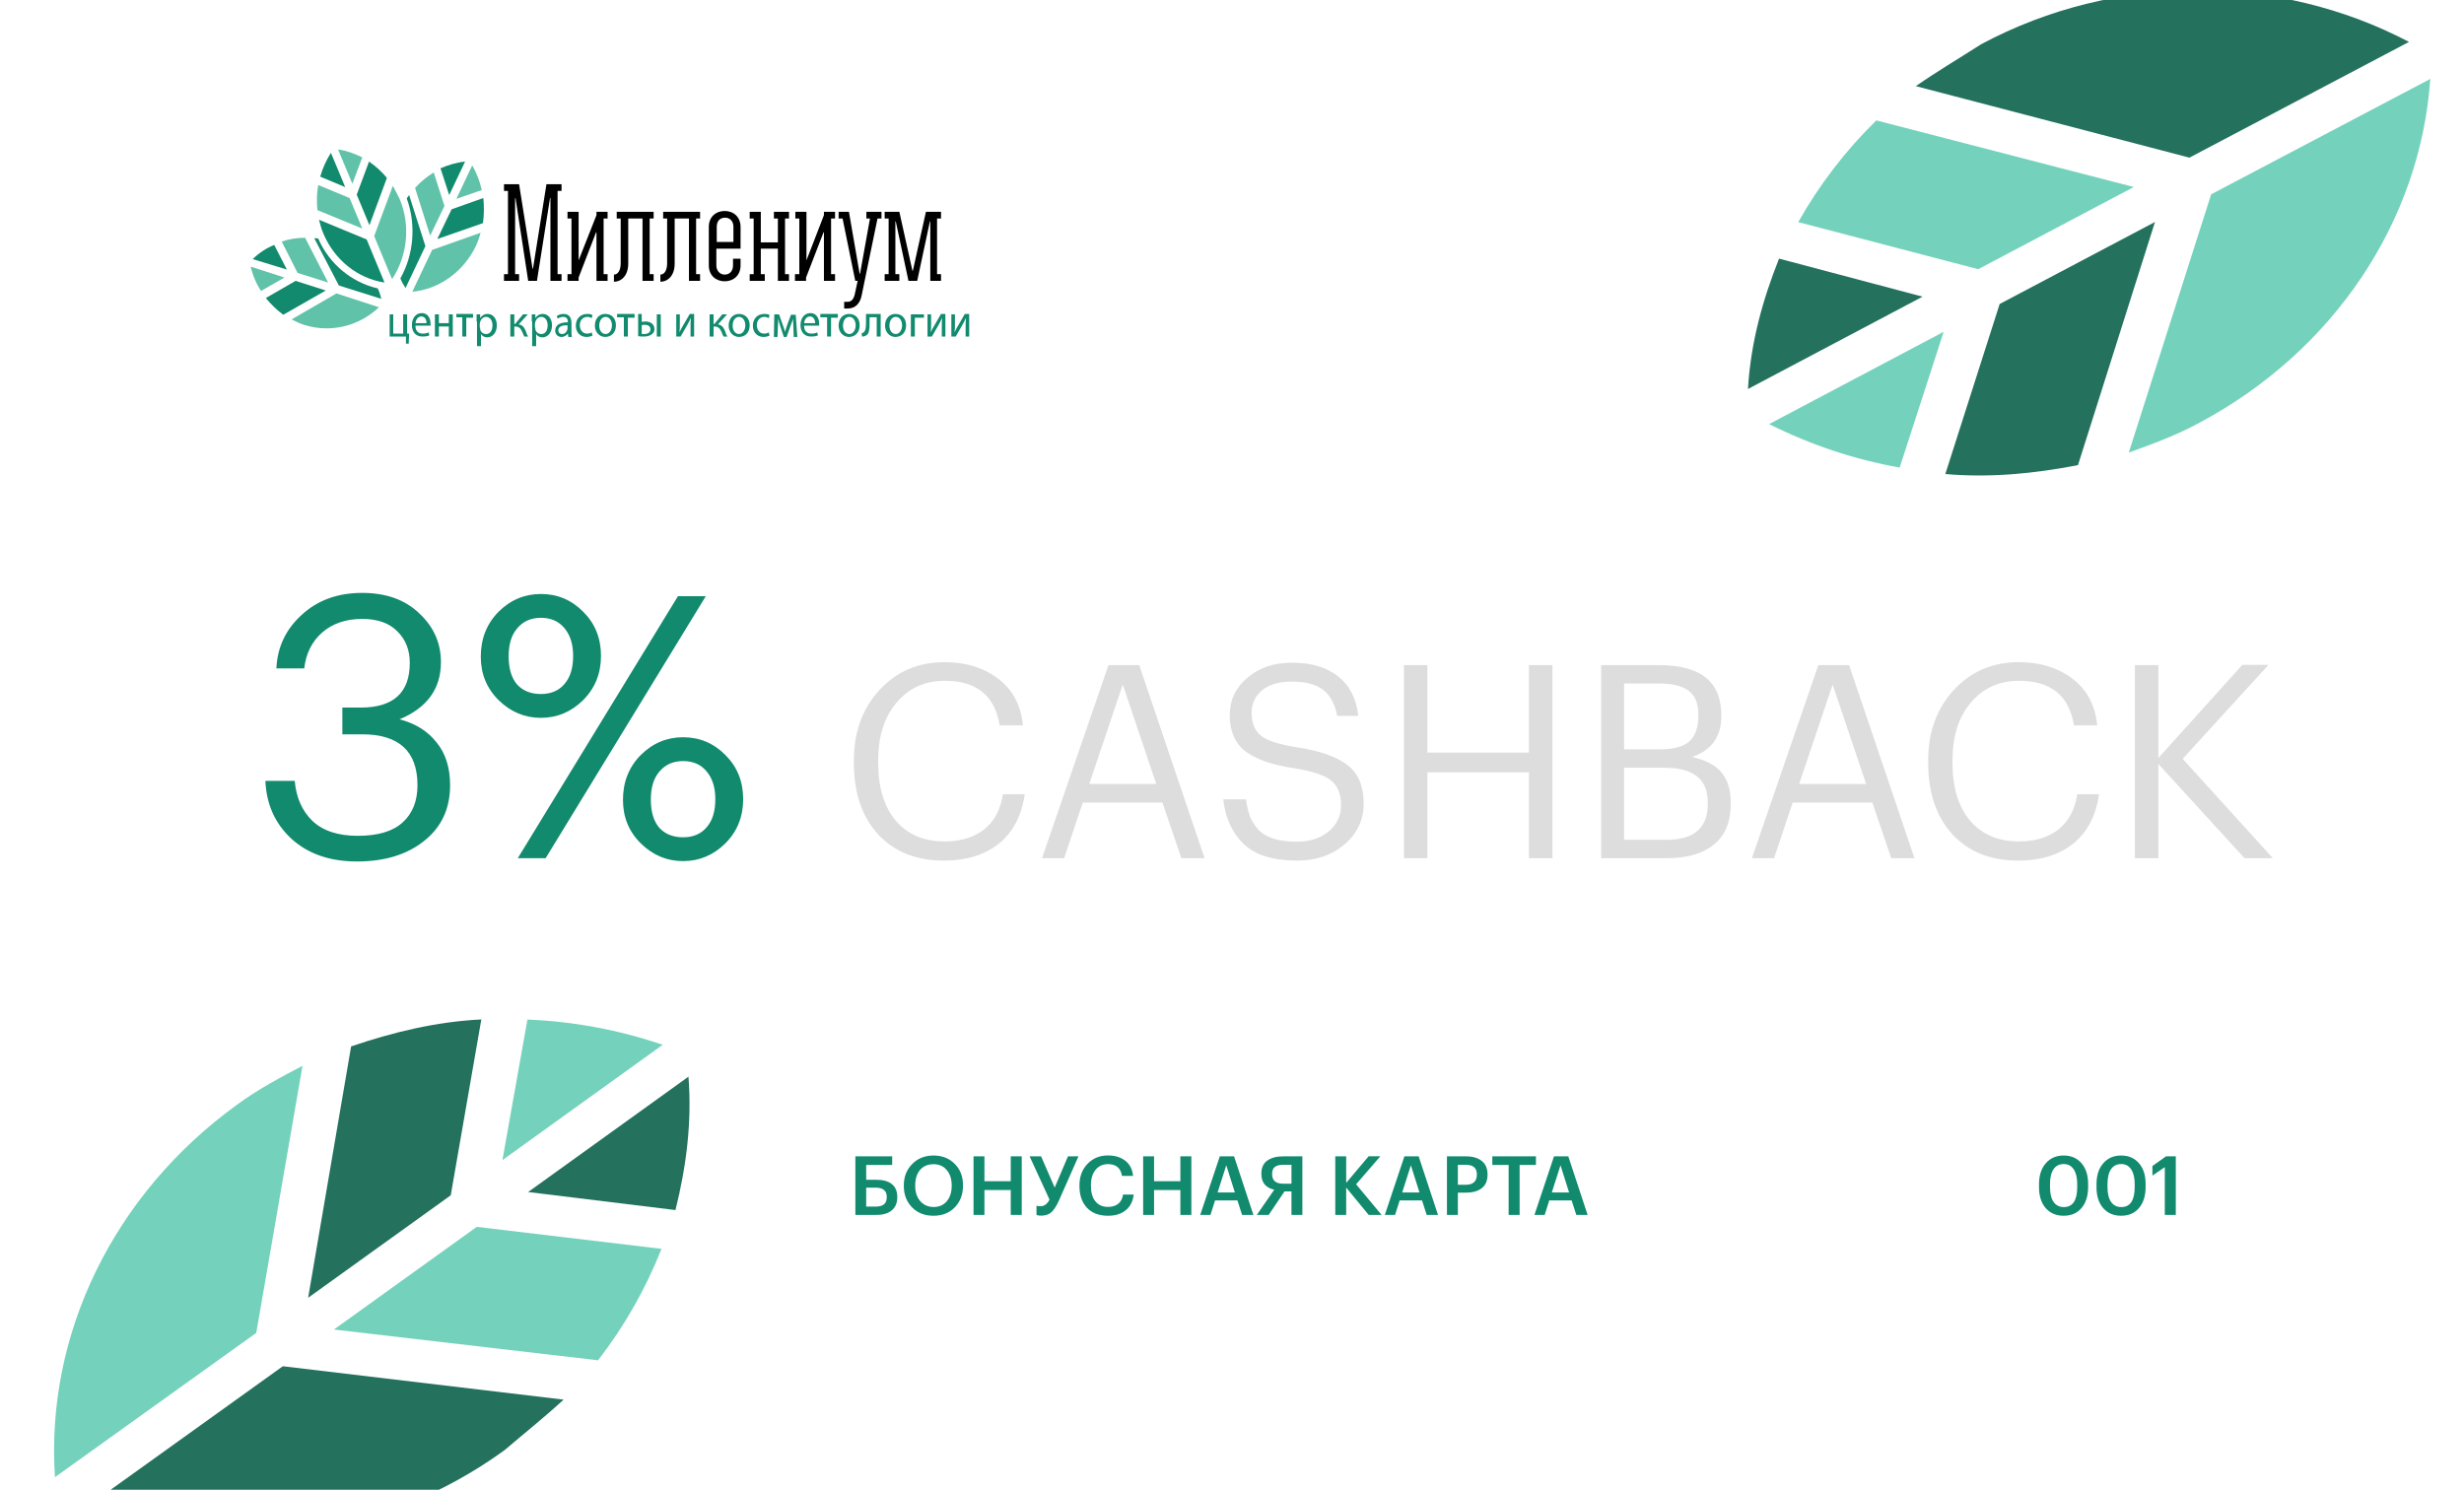 <svg viewBox="0 0 511 309" fill="none" xmlns="http://www.w3.org/2000/svg">
<path d="M195.784 178.504C189.997 178.504 185.424 176.675 182.064 173.016C178.741 169.357 177.08 164.429 177.08 158.232V157.784C177.08 151.848 178.853 146.957 182.4 143.112C185.947 139.267 190.445 137.344 195.896 137.344C200.264 137.344 203.96 138.483 206.984 140.76C210.008 143.037 211.725 146.267 212.136 150.448H207.32C206.312 144.288 202.523 141.208 195.952 141.208C191.808 141.208 188.467 142.72 185.928 145.744C183.389 148.731 182.12 152.725 182.12 157.728V158.176C182.12 163.291 183.333 167.304 185.76 170.216C188.224 173.091 191.603 174.528 195.896 174.528C199.219 174.528 201.944 173.707 204.072 172.064C206.2 170.384 207.507 167.939 207.992 164.728H212.528C211.856 169.245 210.045 172.68 207.096 175.032C204.147 177.347 200.376 178.504 195.784 178.504ZM232.846 141.992L225.902 162.6H239.79L232.846 141.992ZM216.102 178L229.878 137.96H236.262L249.814 178H244.998L241.078 166.464H224.558L220.694 178H216.102ZM268.976 178.504C264.011 178.504 260.315 177.347 257.888 175.032C255.499 172.68 254.099 169.6 253.688 165.792H258.392C258.579 167.099 258.84 168.237 259.176 169.208C259.549 170.179 260.109 171.093 260.856 171.952C261.603 172.811 262.648 173.464 263.992 173.912C265.373 174.36 267.035 174.584 268.976 174.584C271.589 174.584 273.755 173.893 275.472 172.512C277.227 171.093 278.104 169.264 278.104 167.024C278.104 164.709 277.432 163.011 276.088 161.928C274.744 160.808 272.187 159.949 268.416 159.352C263.899 158.68 260.539 157.523 258.336 155.88C256.133 154.2 255.032 151.68 255.032 148.32C255.032 145.221 256.245 142.645 258.672 140.592C261.099 138.501 264.179 137.456 267.912 137.456C271.944 137.456 275.155 138.408 277.544 140.312C279.933 142.216 281.315 144.941 281.688 148.488H277.32C276.835 145.987 275.845 144.176 274.352 143.056C272.859 141.936 270.712 141.376 267.912 141.376C265.261 141.376 263.208 141.973 261.752 143.168C260.296 144.363 259.568 145.931 259.568 147.872C259.568 149.963 260.203 151.531 261.472 152.576C262.741 153.621 265.317 154.443 269.2 155.04C273.904 155.787 277.339 157.019 279.504 158.736C281.707 160.416 282.808 163.067 282.808 166.688C282.808 170.048 281.483 172.867 278.832 175.144C276.219 177.384 272.933 178.504 268.976 178.504ZM291.149 178V137.96H296.021V156.104H317.077V137.96H321.949V178H317.077V160.192H296.021V178H291.149ZM332.056 178V137.96H344.096C352.682 137.96 356.976 141.413 356.976 148.32V148.544C356.976 152.8 354.96 155.619 350.928 157C353.802 157.672 355.856 158.773 357.088 160.304C358.32 161.835 358.936 163.925 358.936 166.576V166.8C358.936 170.496 357.76 173.296 355.408 175.2C353.093 177.067 349.882 178 345.776 178H332.056ZM336.816 155.432H344.096C347.008 155.432 349.08 154.891 350.312 153.808C351.581 152.688 352.216 150.877 352.216 148.376V148.152C352.216 145.912 351.544 144.288 350.2 143.28C348.893 142.272 346.821 141.768 343.984 141.768H336.816V155.432ZM336.816 174.192H345.664C351.338 174.192 354.176 171.709 354.176 166.744V166.52C354.176 164.019 353.429 162.189 351.936 161.032C350.48 159.837 348.165 159.24 344.992 159.24H336.816V174.192ZM380.065 141.992L373.121 162.6H387.009L380.065 141.992ZM363.321 178L377.097 137.96H383.481L397.033 178H392.217L388.297 166.464H371.777L367.913 178H363.321ZM418.581 178.504C412.794 178.504 408.221 176.675 404.861 173.016C401.538 169.357 399.877 164.429 399.877 158.232V157.784C399.877 151.848 401.65 146.957 405.197 143.112C408.744 139.267 413.242 137.344 418.693 137.344C423.061 137.344 426.757 138.483 429.781 140.76C432.805 143.037 434.522 146.267 434.933 150.448H430.117C429.109 144.288 425.32 141.208 418.749 141.208C414.605 141.208 411.264 142.72 408.725 145.744C406.186 148.731 404.917 152.725 404.917 157.728V158.176C404.917 163.291 406.13 167.304 408.557 170.216C411.021 173.091 414.4 174.528 418.693 174.528C422.016 174.528 424.741 173.707 426.869 172.064C428.997 170.384 430.304 167.939 430.789 164.728H435.325C434.653 169.245 432.842 172.68 429.893 175.032C426.944 177.347 423.173 178.504 418.581 178.504ZM442.743 178V137.96H447.615V157.224L465.031 137.904H470.463L452.655 157.392L471.359 178H465.479L447.615 158.456V178H442.743Z" fill="#DDDDDD"/>
<path d="M186.081 248.345C186.081 249.512 185.701 250.413 184.942 251.048C184.194 251.683 183.123 252 181.729 252H177.394V239.845H185.027V241.63H179.638V244.707H181.78C183.151 244.707 184.211 245.007 184.959 245.608C185.707 246.197 186.081 247.087 186.081 248.277V248.345ZM179.638 250.266H181.661C183.157 250.266 183.905 249.62 183.905 248.328V248.26C183.905 246.979 183.129 246.339 181.576 246.339H179.638V250.266ZM193.594 252.17C191.758 252.17 190.274 251.586 189.14 250.419C188.007 249.252 187.44 247.778 187.44 245.999V245.863C187.44 244.084 188.018 242.61 189.174 241.443C190.33 240.264 191.804 239.675 193.594 239.675C195.396 239.675 196.864 240.253 197.997 241.409C199.142 242.554 199.714 244.021 199.714 245.812V245.948C199.714 247.75 199.148 249.24 198.014 250.419C196.892 251.586 195.419 252.17 193.594 252.17ZM193.628 250.351C194.773 250.351 195.68 249.954 196.348 249.161C197.028 248.356 197.368 247.291 197.368 245.965V245.829C197.368 244.548 197.028 243.506 196.348 242.701C195.68 241.885 194.762 241.477 193.594 241.477C192.416 241.477 191.486 241.874 190.806 242.667C190.138 243.46 189.803 244.52 189.803 245.846V245.982C189.803 247.297 190.16 248.356 190.874 249.161C191.588 249.954 192.506 250.351 193.628 250.351ZM201.898 252V239.845H204.159V245.013H209.616V239.845H211.894V252H209.616V246.832H204.159V252H201.898ZM215.872 252.153C215.452 252.153 215.146 252.091 214.954 251.966V250.096C215.226 250.164 215.486 250.198 215.736 250.198C216.552 250.198 217.192 249.739 217.657 248.821L213.526 239.845H215.906L218.728 246.322L221.482 239.845H223.658L219.595 249.042C219.13 250.085 218.631 250.867 218.099 251.388C217.566 251.898 216.824 252.153 215.872 252.153ZM229.797 252.17C227.916 252.17 226.454 251.615 225.411 250.504C224.38 249.393 223.864 247.892 223.864 245.999V245.863C223.864 244.05 224.419 242.565 225.53 241.409C226.652 240.242 228.063 239.658 229.763 239.658C231.214 239.658 232.409 240.021 233.35 240.746C234.302 241.471 234.846 242.525 234.982 243.908H232.687C232.426 242.276 231.457 241.46 229.78 241.46C228.703 241.46 227.842 241.857 227.196 242.65C226.561 243.432 226.244 244.497 226.244 245.846V245.982C226.244 247.353 226.556 248.424 227.179 249.195C227.802 249.954 228.675 250.334 229.797 250.334C230.658 250.334 231.361 250.119 231.905 249.688C232.46 249.246 232.795 248.606 232.908 247.767H235.118C234.948 249.195 234.387 250.289 233.435 251.048C232.494 251.796 231.282 252.17 229.797 252.17ZM237.077 252V239.845H239.338V245.013H244.795V239.845H247.073V252H244.795V246.832H239.338V252H237.077ZM254.314 241.698L252.512 247.342H256.099L254.314 241.698ZM248.908 252L252.971 239.845H255.929L259.941 252H257.595L256.626 248.991H251.985L251.033 252H248.908ZM267.833 241.596H266.116C265.357 241.596 264.785 241.743 264.399 242.038C264.014 242.321 263.821 242.803 263.821 243.483V243.551C263.821 244.866 264.592 245.523 266.133 245.523H267.833V241.596ZM266.388 247.121L263.107 252H260.642L264.263 246.764C263.447 246.594 262.796 246.243 262.308 245.71C261.832 245.166 261.594 244.429 261.594 243.5V243.432C261.594 242.208 262.002 241.307 262.818 240.729C263.634 240.14 264.734 239.845 266.116 239.845H270.094V252H267.833V247.121H266.388ZM276.92 252V239.845H279.181V245.353L283.839 239.828H286.27L281.238 245.642L286.525 252H283.856L279.181 246.322V252H276.92ZM292.597 241.698L290.795 247.342H294.382L292.597 241.698ZM287.191 252L291.254 239.845H294.212L298.224 252H295.878L294.909 248.991H290.268L289.316 252H287.191ZM300.08 252V239.845H303.99C305.395 239.845 306.494 240.162 307.288 240.797C308.092 241.42 308.495 242.355 308.495 243.602V243.67C308.495 244.905 308.092 245.835 307.288 246.458C306.483 247.07 305.401 247.376 304.041 247.376H302.341V252H300.08ZM302.341 245.744H303.99C304.738 245.744 305.304 245.568 305.69 245.217C306.086 244.854 306.285 244.339 306.285 243.67V243.602C306.285 242.265 305.52 241.596 303.99 241.596H302.341V245.744ZM312.87 252V241.63H309.487V239.845H318.531V241.63H315.148V252H312.87ZM323.626 241.698L321.824 247.342H325.411L323.626 241.698ZM318.22 252L322.283 239.845H325.241L329.253 252H326.907L325.938 248.991H321.297L320.345 252H318.22Z" fill="#118A6E"/>
<path d="M427.967 252.17C426.414 252.17 425.173 251.637 424.244 250.572C423.326 249.507 422.867 248.062 422.867 246.237V245.625C422.867 243.8 423.332 242.355 424.261 241.29C425.19 240.213 426.426 239.675 427.967 239.675C429.52 239.675 430.755 240.208 431.673 241.273C432.591 242.327 433.05 243.761 433.05 245.574V246.186C433.05 248.022 432.597 249.478 431.69 250.555C430.783 251.632 429.542 252.17 427.967 252.17ZM428.018 250.368C429.865 250.368 430.789 248.974 430.789 246.186V245.591C430.789 244.288 430.545 243.273 430.058 242.548C429.571 241.811 428.879 241.443 427.984 241.443C427.066 241.443 426.363 241.8 425.876 242.514C425.389 243.228 425.145 244.259 425.145 245.608V246.22C425.145 247.58 425.394 248.611 425.893 249.314C426.392 250.017 427.1 250.368 428.018 250.368ZM439.887 252.17C438.334 252.17 437.093 251.637 436.164 250.572C435.246 249.507 434.787 248.062 434.787 246.237V245.625C434.787 243.8 435.252 242.355 436.181 241.29C437.11 240.213 438.346 239.675 439.887 239.675C441.44 239.675 442.675 240.208 443.593 241.273C444.511 242.327 444.97 243.761 444.97 245.574V246.186C444.97 248.022 444.517 249.478 443.61 250.555C442.703 251.632 441.462 252.17 439.887 252.17ZM439.938 250.368C441.785 250.368 442.709 248.974 442.709 246.186V245.591C442.709 244.288 442.465 243.273 441.978 242.548C441.491 241.811 440.799 241.443 439.904 241.443C438.986 241.443 438.283 241.8 437.796 242.514C437.309 243.228 437.065 244.259 437.065 245.608V246.22C437.065 247.58 437.314 248.611 437.813 249.314C438.312 250.017 439.02 250.368 439.938 250.368ZM448.951 252V242.089L446.384 243.84V241.851L449.206 239.845H451.229V252H448.951Z" fill="#118A6E"/>
<path d="M74.04 178.684C68.416 178.684 63.881 177.113 60.436 173.972C57.041 170.831 55.243 166.828 55.04 161.964H61.12C61.424 165.409 62.64 168.171 64.768 170.248C66.947 172.325 70.088 173.364 74.192 173.364C78.347 173.364 81.437 172.452 83.464 170.628C85.541 168.753 86.58 166.169 86.58 162.876C86.58 155.833 82.755 152.312 75.104 152.312H71V146.764H74.8C81.589 146.764 84.984 143.673 84.984 137.492C84.984 134.807 84.123 132.628 82.4 130.956C80.728 129.233 78.296 128.372 75.104 128.372C71.76 128.372 68.999 129.309 66.82 131.184C64.692 133.059 63.451 135.541 63.096 138.632H57.32C57.523 134.224 59.271 130.525 62.564 127.536C65.857 124.496 70.037 122.976 75.104 122.976C80.069 122.976 84.021 124.395 86.96 127.232C89.949 130.019 91.444 133.388 91.444 137.34C91.444 142.863 88.581 146.815 82.856 149.196C86.149 150.057 88.708 151.653 90.532 153.984C92.407 156.264 93.344 159.228 93.344 162.876C93.344 167.74 91.545 171.591 87.948 174.428C84.401 177.265 79.765 178.684 74.04 178.684ZM120.913 145.244C118.43 147.676 115.517 148.892 112.173 148.892C108.829 148.892 105.916 147.676 103.433 145.244C100.95 142.812 99.709 139.797 99.709 136.2C99.709 132.501 100.925 129.411 103.357 126.928C105.84 124.445 108.778 123.204 112.173 123.204C115.618 123.204 118.557 124.445 120.989 126.928C123.421 129.36 124.637 132.4 124.637 136.048C124.637 139.696 123.396 142.761 120.913 145.244ZM107.385 178L140.597 123.66H146.373L113.161 178H107.385ZM107.233 141.976C108.449 143.293 110.096 143.952 112.173 143.952C114.25 143.952 115.872 143.268 117.037 141.9C118.253 140.532 118.861 138.581 118.861 136.048C118.861 133.616 118.253 131.691 117.037 130.272C115.872 128.853 114.25 128.144 112.173 128.144C110.146 128.144 108.525 128.853 107.309 130.272C106.093 131.64 105.485 133.591 105.485 136.124C105.485 138.657 106.068 140.608 107.233 141.976ZM150.401 174.96C147.918 177.392 145.005 178.608 141.661 178.608C138.317 178.608 135.404 177.392 132.921 174.96C130.438 172.528 129.197 169.513 129.197 165.916C129.197 162.217 130.413 159.127 132.845 156.644C135.328 154.161 138.266 152.92 141.661 152.92C145.106 152.92 148.045 154.161 150.477 156.644C152.909 159.076 154.125 162.116 154.125 165.764C154.125 169.412 152.884 172.477 150.401 174.96ZM136.721 171.692C137.937 173.009 139.584 173.668 141.661 173.668C143.738 173.668 145.36 172.984 146.525 171.616C147.741 170.248 148.349 168.297 148.349 165.764C148.349 163.332 147.741 161.407 146.525 159.988C145.36 158.569 143.738 157.86 141.661 157.86C139.634 157.86 138.013 158.569 136.797 159.988C135.581 161.356 134.973 163.307 134.973 165.84C134.973 168.373 135.556 170.324 136.721 171.692Z" fill="#118A6E"/>
<path d="M60.479 66.245L69.781 60.863L78.589 63.728C74.391 67.721 68.464 69.11 63.031 67.374C62.208 67.114 61.302 66.68 60.479 66.245Z" fill="#60C2A9"/>
<path d="M63.278 49.317L68.052 58.606L61.714 56.609L58.421 50.098C59.985 49.577 61.631 49.317 63.278 49.317Z" fill="#60C2A9"/>
<path d="M67.558 60.255L61.302 58.258L55.128 61.818C56.198 63.12 57.433 64.335 58.75 65.29L67.558 60.255Z" fill="#118A6E"/>
<path d="M56.858 50.792L59.492 55.913L52.412 53.743C53.729 52.441 55.211 51.486 56.858 50.792Z" fill="#118A6E"/>
<path d="M58.997 57.565L54.14 60.343C53.153 58.867 52.412 57.131 52 55.308L58.997 57.565Z" fill="#60C2A9"/>
<path d="M78.343 59.821C72.992 58.605 68.3 54.786 65.995 49.49C65.748 49.403 65.501 49.403 65.172 49.403L70.276 59.213L79.084 61.991C78.919 61.296 78.672 60.515 78.343 59.821Z" fill="#118A6E"/>
<path d="M99.664 48.275L89.621 51.834L85.505 60.515C91.103 59.994 96.124 56.348 98.676 51.053C99.088 50.185 99.417 49.23 99.664 48.275Z" fill="#60C2A9"/>
<path d="M100.158 46.278L90.691 49.576L93.654 43.413L100.24 41.069C100.405 42.805 100.405 44.541 100.158 46.278Z" fill="#118A6E"/>
<path d="M89.209 48.881L92.173 42.718L89.95 35.773C88.551 36.641 87.234 37.683 86.081 38.985L89.209 48.881Z" fill="#60C2A9"/>
<path d="M99.911 39.421L94.642 41.244L97.935 34.299C98.841 35.862 99.499 37.598 99.911 39.421Z" fill="#60C2A9"/>
<path d="M83.035 57.737C85.834 52.789 86.328 46.539 84.352 41.156C84.517 40.896 84.682 40.722 84.846 40.462L88.221 51.053L84.105 59.734C83.694 59.126 83.282 58.432 83.035 57.737Z" fill="#118A6E"/>
<path d="M93.16 40.462L91.35 34.906C92.996 34.211 94.642 33.691 96.453 33.517L93.16 40.462Z" fill="#118A6E"/>
<path d="M81.471 38.552L77.602 48.969L81.307 57.911C84.517 53.049 85.176 46.712 82.871 41.243C82.377 40.288 81.965 39.42 81.471 38.552Z" fill="#60C2A9"/>
<path d="M66.159 45.585L76.038 49.665L79.742 58.606C74.145 57.738 69.37 53.919 67.065 48.45C66.653 47.495 66.406 46.54 66.159 45.585Z" fill="#118A6E"/>
<path d="M80.237 36.903L76.615 46.712L73.98 40.375L76.532 33.517C77.932 34.472 79.166 35.6 80.237 36.903Z" fill="#118A6E"/>
<path d="M75.133 47.407L72.498 41.07L65.995 38.379C65.666 40.115 65.666 41.851 65.83 43.588L75.133 47.407Z" fill="#60C2A9"/>
<path d="M75.133 32.649L73.075 38.118L70.111 31C71.922 31.26 73.569 31.868 75.133 32.649Z" fill="#60C2A9"/>
<path d="M71.593 38.813L66.407 36.643C66.9 34.907 67.641 33.257 68.629 31.695L71.593 38.813Z" fill="#118A6E"/>
<path d="M81.552 65.204V69.197H83.61V65.204H84.433V69.197H84.845L84.763 71.28H84.186V69.805H80.811V65.204H81.552Z" fill="#118A6E"/>
<path d="M86.162 67.634C86.162 68.762 86.903 69.197 87.644 69.197C88.22 69.197 88.549 69.11 88.879 68.936L89.043 69.544C88.796 69.717 88.302 69.804 87.561 69.804C86.244 69.804 85.421 68.849 85.421 67.46C85.421 66.071 86.162 64.943 87.479 64.943C88.879 64.943 89.29 66.245 89.29 67.113C89.29 67.287 89.29 67.46 89.29 67.547H86.162V67.634ZM88.467 67.026C88.467 66.505 88.22 65.637 87.397 65.637C86.573 65.637 86.244 66.418 86.162 67.026H88.467Z" fill="#118A6E"/>
<path d="M91.019 65.204V67.027H93.077V65.204H93.9V69.805H93.077V67.721H91.019V69.805H90.196V65.204H91.019Z" fill="#118A6E"/>
<path d="M98.099 65.203V65.897H96.699V69.804H95.876V65.81H94.641V65.116H98.099V65.203Z" fill="#118A6E"/>
<path d="M98.839 66.678C98.839 66.071 98.839 65.637 98.839 65.203H99.58V65.984C99.909 65.463 100.403 65.116 101.144 65.116C102.214 65.116 103.038 66.071 103.038 67.46C103.038 69.109 102.05 69.977 101.062 69.977C100.486 69.977 99.992 69.717 99.745 69.283V71.8H98.922V66.678H98.839ZM99.58 67.981C99.58 68.067 99.58 68.241 99.58 68.328C99.745 68.936 100.239 69.283 100.815 69.283C101.638 69.283 102.132 68.588 102.132 67.46C102.132 66.505 101.638 65.724 100.815 65.724C100.239 65.724 99.745 66.157 99.58 66.765C99.58 66.852 99.498 67.026 99.498 67.112V67.981H99.58Z" fill="#118A6E"/>
<path d="M106.66 65.204V67.2H106.825L108.471 65.204H109.459L107.565 67.287C108.306 67.374 108.718 67.895 109.047 68.676C109.129 69.023 109.294 69.457 109.541 69.805H108.718C108.636 69.631 108.471 69.284 108.306 68.85C107.977 68.068 107.565 67.721 106.825 67.721H106.66V69.805H105.837V65.204H106.66Z" fill="#118A6E"/>
<path d="M110.282 66.678C110.282 66.071 110.282 65.637 110.282 65.203H111.023V65.984C111.352 65.463 111.846 65.116 112.587 65.116C113.657 65.116 114.48 66.071 114.48 67.46C114.48 69.109 113.492 69.977 112.505 69.977C111.928 69.977 111.434 69.717 111.187 69.283V71.8H110.364V66.678H110.282ZM111.023 67.981C111.023 68.067 111.023 68.241 111.023 68.328C111.187 68.936 111.681 69.283 112.258 69.283C113.081 69.283 113.575 68.588 113.575 67.46C113.575 66.505 113.081 65.724 112.258 65.724C111.681 65.724 111.187 66.157 111.023 66.765C111.023 66.852 110.94 67.026 110.94 67.112V67.981H111.023Z" fill="#118A6E"/>
<path d="M117.856 69.804L117.774 69.196C117.527 69.543 117.033 69.89 116.457 69.89C115.551 69.89 115.139 69.196 115.139 68.588C115.139 67.46 116.045 66.852 117.774 66.852V66.765C117.774 66.418 117.691 65.724 116.786 65.724C116.374 65.724 115.963 65.897 115.633 66.071L115.469 65.55C115.798 65.289 116.374 65.116 116.868 65.116C118.185 65.116 118.515 66.071 118.515 67.026V68.762C118.515 69.196 118.515 69.543 118.597 69.89H117.856V69.804ZM117.691 67.46C116.786 67.46 115.798 67.633 115.798 68.501C115.798 69.022 116.127 69.283 116.539 69.283C117.115 69.283 117.444 68.936 117.609 68.501C117.609 68.415 117.691 68.328 117.691 68.241V67.46Z" fill="#118A6E"/>
<path d="M122.877 69.63C122.63 69.717 122.218 69.89 121.642 69.89C120.325 69.89 119.419 68.936 119.419 67.546C119.419 66.157 120.325 65.116 121.807 65.116C122.301 65.116 122.712 65.203 122.877 65.376L122.712 65.984C122.548 65.897 122.218 65.724 121.807 65.724C120.819 65.724 120.243 66.505 120.243 67.46C120.243 68.501 120.901 69.196 121.724 69.196C122.136 69.196 122.465 69.109 122.712 68.936L122.877 69.63Z" fill="#118A6E"/>
<path d="M127.734 67.46C127.734 69.196 126.582 69.89 125.511 69.89C124.359 69.89 123.371 68.936 123.371 67.546C123.371 65.984 124.359 65.116 125.511 65.116C126.911 65.116 127.734 66.071 127.734 67.46ZM124.277 67.546C124.277 68.588 124.853 69.283 125.594 69.283C126.335 69.283 126.911 68.501 126.911 67.46C126.911 66.678 126.499 65.724 125.594 65.724C124.688 65.724 124.277 66.678 124.277 67.546Z" fill="#118A6E"/>
<path d="M131.604 65.203V65.897H130.204V69.804H129.381V65.81H127.981V65.116H131.604V65.203Z" fill="#118A6E"/>
<path d="M133.085 65.203V66.765C133.25 66.765 133.496 66.678 133.826 66.678C134.731 66.678 135.719 67.112 135.719 68.241C135.719 68.762 135.554 69.022 135.225 69.283C134.731 69.717 134.073 69.804 133.496 69.804C133.085 69.804 132.673 69.804 132.344 69.717V65.116H133.085V65.203ZM133.085 69.283C133.25 69.283 133.414 69.283 133.661 69.283C134.237 69.283 134.896 69.022 134.896 68.328C134.896 67.546 134.237 67.373 133.661 67.373C133.414 67.373 133.25 67.373 133.085 67.46V69.283ZM137.036 65.203V69.804H136.213V65.203H137.036Z" fill="#118A6E"/>
<path d="M140.988 65.203V67.112C140.988 67.807 140.988 68.328 140.905 68.936C141.152 68.415 141.317 68.067 141.646 67.546L143.046 65.116H143.951V69.804H143.21V67.807C143.21 67.026 143.21 66.678 143.293 65.897C143.046 66.505 142.799 66.852 142.552 67.373C142.14 68.067 141.646 68.936 141.152 69.804H140.247V65.203H140.988Z" fill="#118A6E"/>
<path d="M147.985 65.204V67.2H148.149L149.796 65.204H150.784L148.89 67.287C149.631 67.374 150.043 67.895 150.372 68.676C150.454 69.023 150.619 69.457 150.866 69.805H150.043C149.961 69.631 149.796 69.284 149.631 68.85C149.302 68.068 148.89 67.721 148.149 67.721H147.985V69.805H147.162V65.204H147.985Z" fill="#118A6E"/>
<path d="M155.476 67.46C155.476 69.196 154.324 69.89 153.254 69.89C152.101 69.89 151.113 68.936 151.113 67.546C151.113 65.984 152.101 65.116 153.254 65.116C154.571 65.116 155.476 66.071 155.476 67.46ZM151.936 67.546C151.936 68.588 152.513 69.283 153.254 69.283C153.995 69.283 154.571 68.501 154.571 67.46C154.571 66.678 154.159 65.724 153.254 65.724C152.348 65.724 151.936 66.678 151.936 67.546Z" fill="#118A6E"/>
<path d="M159.592 69.63C159.345 69.717 158.933 69.89 158.357 69.89C157.04 69.89 156.135 68.936 156.135 67.546C156.135 66.157 157.04 65.116 158.522 65.116C159.016 65.116 159.427 65.203 159.592 65.376L159.427 65.984C159.263 65.897 158.933 65.724 158.522 65.724C157.534 65.724 156.958 66.505 156.958 67.46C156.958 68.501 157.616 69.196 158.44 69.196C158.851 69.196 159.18 69.109 159.427 68.936L159.592 69.63Z" fill="#118A6E"/>
<path d="M160.58 65.204H161.568L162.391 67.547C162.474 67.895 162.72 68.416 162.803 68.85C162.885 68.502 163.132 67.808 163.297 67.287L164.038 65.29H165.025L165.355 69.891H164.614L164.532 67.721C164.532 67.2 164.449 66.593 164.449 66.072C164.367 66.506 164.202 66.853 163.955 67.547L163.132 69.891H162.556L161.815 67.634C161.65 67.2 161.486 66.506 161.403 66.072C161.403 66.593 161.321 67.2 161.321 67.721L161.239 69.891H160.498L160.58 65.204Z" fill="#118A6E"/>
<path d="M166.754 67.634C166.754 68.762 167.494 69.197 168.235 69.197C168.812 69.197 169.141 69.11 169.47 68.936L169.635 69.544C169.388 69.717 168.894 69.804 168.153 69.804C166.836 69.804 166.013 68.849 166.013 67.46C166.013 66.071 166.754 64.943 168.071 64.943C169.47 64.943 169.882 66.245 169.882 67.113C169.882 67.287 169.882 67.46 169.882 67.547H166.754V67.634ZM169.059 67.026C169.059 66.505 168.812 65.637 167.988 65.637C167.165 65.637 166.836 66.418 166.754 67.026H169.059Z" fill="#118A6E"/>
<path d="M173.752 65.203V65.897H172.352V69.804H171.529V65.81H170.13V65.116H173.752V65.203Z" fill="#118A6E"/>
<path d="M178.279 67.46C178.279 69.196 177.127 69.89 176.056 69.89C174.904 69.89 173.916 68.936 173.916 67.546C173.916 65.984 174.904 65.116 176.056 65.116C177.456 65.116 178.279 66.071 178.279 67.46ZM174.822 67.546C174.822 68.588 175.398 69.283 176.139 69.283C176.88 69.283 177.456 68.501 177.456 67.46C177.456 66.678 177.044 65.724 176.139 65.724C175.233 65.724 174.822 66.678 174.822 67.546Z" fill="#118A6E"/>
<path d="M182.642 65.203V69.804H181.818V65.81H180.337V67.026C180.337 68.328 180.254 69.196 179.678 69.543C179.431 69.717 179.184 69.804 178.773 69.804L178.69 69.109C178.855 69.109 179.02 69.022 179.102 68.936C179.514 68.588 179.596 67.981 179.596 66.939V65.116H182.642V65.203Z" fill="#118A6E"/>
<path d="M187.91 67.46C187.91 69.196 186.758 69.89 185.687 69.89C184.535 69.89 183.547 68.936 183.547 67.546C183.547 65.984 184.535 65.116 185.687 65.116C187.087 65.116 187.91 66.071 187.91 67.46ZM184.453 67.546C184.453 68.588 185.029 69.283 185.77 69.283C186.511 69.283 187.087 68.501 187.087 67.46C187.087 66.678 186.675 65.724 185.77 65.724C184.864 65.724 184.453 66.678 184.453 67.546Z" fill="#118A6E"/>
<path d="M191.615 65.204V65.898H189.722V69.805H188.899V65.204H191.615Z" fill="#118A6E"/>
<path d="M193.096 65.203V67.112C193.096 67.807 193.096 68.328 193.014 68.936C193.261 68.415 193.426 68.067 193.755 67.546L195.154 65.116H196.06V69.804H195.319V67.807C195.319 67.026 195.319 66.678 195.401 65.897C195.154 66.505 194.907 66.852 194.66 67.373C194.249 68.067 193.755 68.936 193.261 69.804H192.355V65.203H193.096Z" fill="#118A6E"/>
<path d="M198.037 65.203V67.112C198.037 67.807 198.037 68.328 197.954 68.936C198.201 68.415 198.366 68.067 198.695 67.546L200.095 65.116H201V69.804H200.259V67.807C200.259 67.026 200.259 66.678 200.342 65.897C200.095 66.505 199.848 66.852 199.601 67.373C199.189 68.067 198.695 68.936 198.201 69.804H197.296V65.203H198.037Z" fill="#118A6E"/>
<path d="M104.521 56.869H105.344V39.594H104.521V38.205H107.649L110.448 55.74H110.53L113.329 38.205H116.457V39.594H115.634V56.869H116.457V58.258H114.152V41.069H114.07L111.353 58.258H109.542L106.908 41.069H106.825V56.869H107.649V58.258H104.521V56.869Z" fill="black"/>
<path d="M117.692 56.869H118.515V45.323H117.692V43.934H119.997V54.005L123.701 44.629V43.934H126.006V45.323H125.183V56.869H126.006V58.258H123.701V48.188H123.619L119.997 57.564V58.258H117.692V56.869Z" fill="black"/>
<path d="M127.323 56.956C128.146 56.956 128.723 56.088 128.723 54.612V45.323H127.899V43.934H135.555V45.323H134.732V56.869H135.555V58.258H133.25V45.323H130.287V54.699C130.287 57.043 128.97 58.432 127.323 58.432V56.956Z" fill="black"/>
<path d="M136.954 56.956C137.778 56.956 138.354 56.088 138.354 54.612V45.323H137.531V43.934H145.186V45.323H144.363V56.869H145.186V58.258H142.881V45.323H139.918V54.699C139.918 57.043 138.601 58.432 136.954 58.432V56.956Z" fill="black"/>
<path d="M148.562 51.575V55.047C148.562 56.262 149.385 56.957 150.291 56.957C151.278 56.957 152.019 56.262 152.019 55.047V53.658H153.583V55.047C153.583 57.13 152.102 58.346 150.291 58.346C148.479 58.346 146.998 57.13 146.998 55.047V47.06C146.998 44.977 148.479 43.761 150.291 43.761C152.102 43.761 153.583 44.977 153.583 47.06V51.575H148.562ZM148.562 50.185H152.102V47.06C152.102 45.758 151.278 45.15 150.373 45.15C149.385 45.15 148.644 45.758 148.644 47.06V50.185H148.562Z" fill="black"/>
<path d="M160.499 43.934H163.627V45.323H162.804V56.869H163.627V58.258H161.322V51.574H157.782V56.869H158.605V58.258H155.477V56.869H156.3V45.323H155.477V43.934H157.782V50.272H161.322V45.323H160.499V43.934Z" fill="black"/>
<path d="M164.944 56.869H165.767V45.323H164.944V43.934H167.249V54.005L170.871 44.629V43.934H173.176V45.323H172.353V56.869H173.176V58.258H170.871V48.188H170.789L167.167 57.564V58.258H164.862V56.869H164.944Z" fill="black"/>
<path d="M179.679 43.934H182.807V45.323H181.984L178.691 61.297C178.362 62.946 177.374 63.988 175.81 63.988H175.069V62.599H175.81C176.551 62.599 176.962 62.078 177.209 61.297L177.868 58.258H177.374L174.74 45.323H173.917V43.934H176.057L178.28 56.782H178.362L180.42 45.323H179.679V43.934Z" fill="black"/>
<path d="M183.466 43.934H186.512L189.228 56.175H189.31L192.027 43.934H195.155V45.323H194.332V56.869H195.155V58.258H192.933V45.931H192.85L190.216 58.258H188.405L185.771 45.931H185.688V56.869H186.512V58.258H183.466V56.869H184.289V45.323H183.466V43.934Z" fill="black"/>
<path d="M397.313 17.871L454.054 32.698L499.594 8.693C472.482 -5.572 438.728 -5.729 410.891 9.158C406.071 12.236 401.673 14.838 397.313 17.871Z" fill="#24725E"/>
<path d="M441.481 93.871L458.564 40.303L504.015 16.367C501.942 45.973 483.952 72.823 456.169 87.668C451.322 90.307 446.402 92.089 441.481 93.871Z" fill="#74D2BC"/>
<path d="M389.125 24.972L442.517 38.791L410.257 55.836L372.921 46.072C377.332 38.269 382.734 31.236 389.125 24.972Z" fill="#74D2BC"/>
<path d="M446.914 46.042L414.704 63.053L403.432 98.321C412.726 99.135 421.872 98.233 430.946 96.474L446.914 46.042Z" fill="#24725E"/>
<path d="M368.955 53.642L398.716 61.532L362.504 80.682C363.067 71.104 365.535 62.203 368.955 53.642Z" fill="#24725E"/>
<path d="M403.09 68.818L393.966 96.984C384.591 95.311 375.562 92.305 366.881 87.966L403.09 68.818Z" fill="#74D2BC"/>
<path d="M116.89 290.306L58.653 283.382L16.826 313.392C45.635 323.813 79.093 319.35 104.631 300.794C108.984 297.086 112.985 293.906 116.89 290.306Z" fill="#24725E"/>
<path d="M62.737 221.064L53.145 276.466L11.397 306.396C9.399 276.785 23.546 247.725 49.036 229.219C53.476 225.941 58.106 223.502 62.737 221.064Z" fill="#74D2BC"/>
<path d="M124.028 282.151L69.248 275.768L98.872 254.469L137.193 259.032C133.891 267.365 129.502 275.071 124.028 282.151Z" fill="#74D2BC"/>
<path d="M63.9 269.186L93.479 247.928L99.82 211.449C90.502 211.915 81.564 214.06 72.817 217.043L63.9 269.186Z" fill="#24725E"/>
<path d="M140.085 250.99L109.525 247.247L142.776 223.322C143.529 232.887 142.302 242.042 140.085 250.99Z" fill="#24725E"/>
<path d="M104.195 240.628L109.379 211.479C118.895 211.853 128.25 213.595 137.443 216.705L104.195 240.628Z" fill="#74D2BC"/>
</svg>
